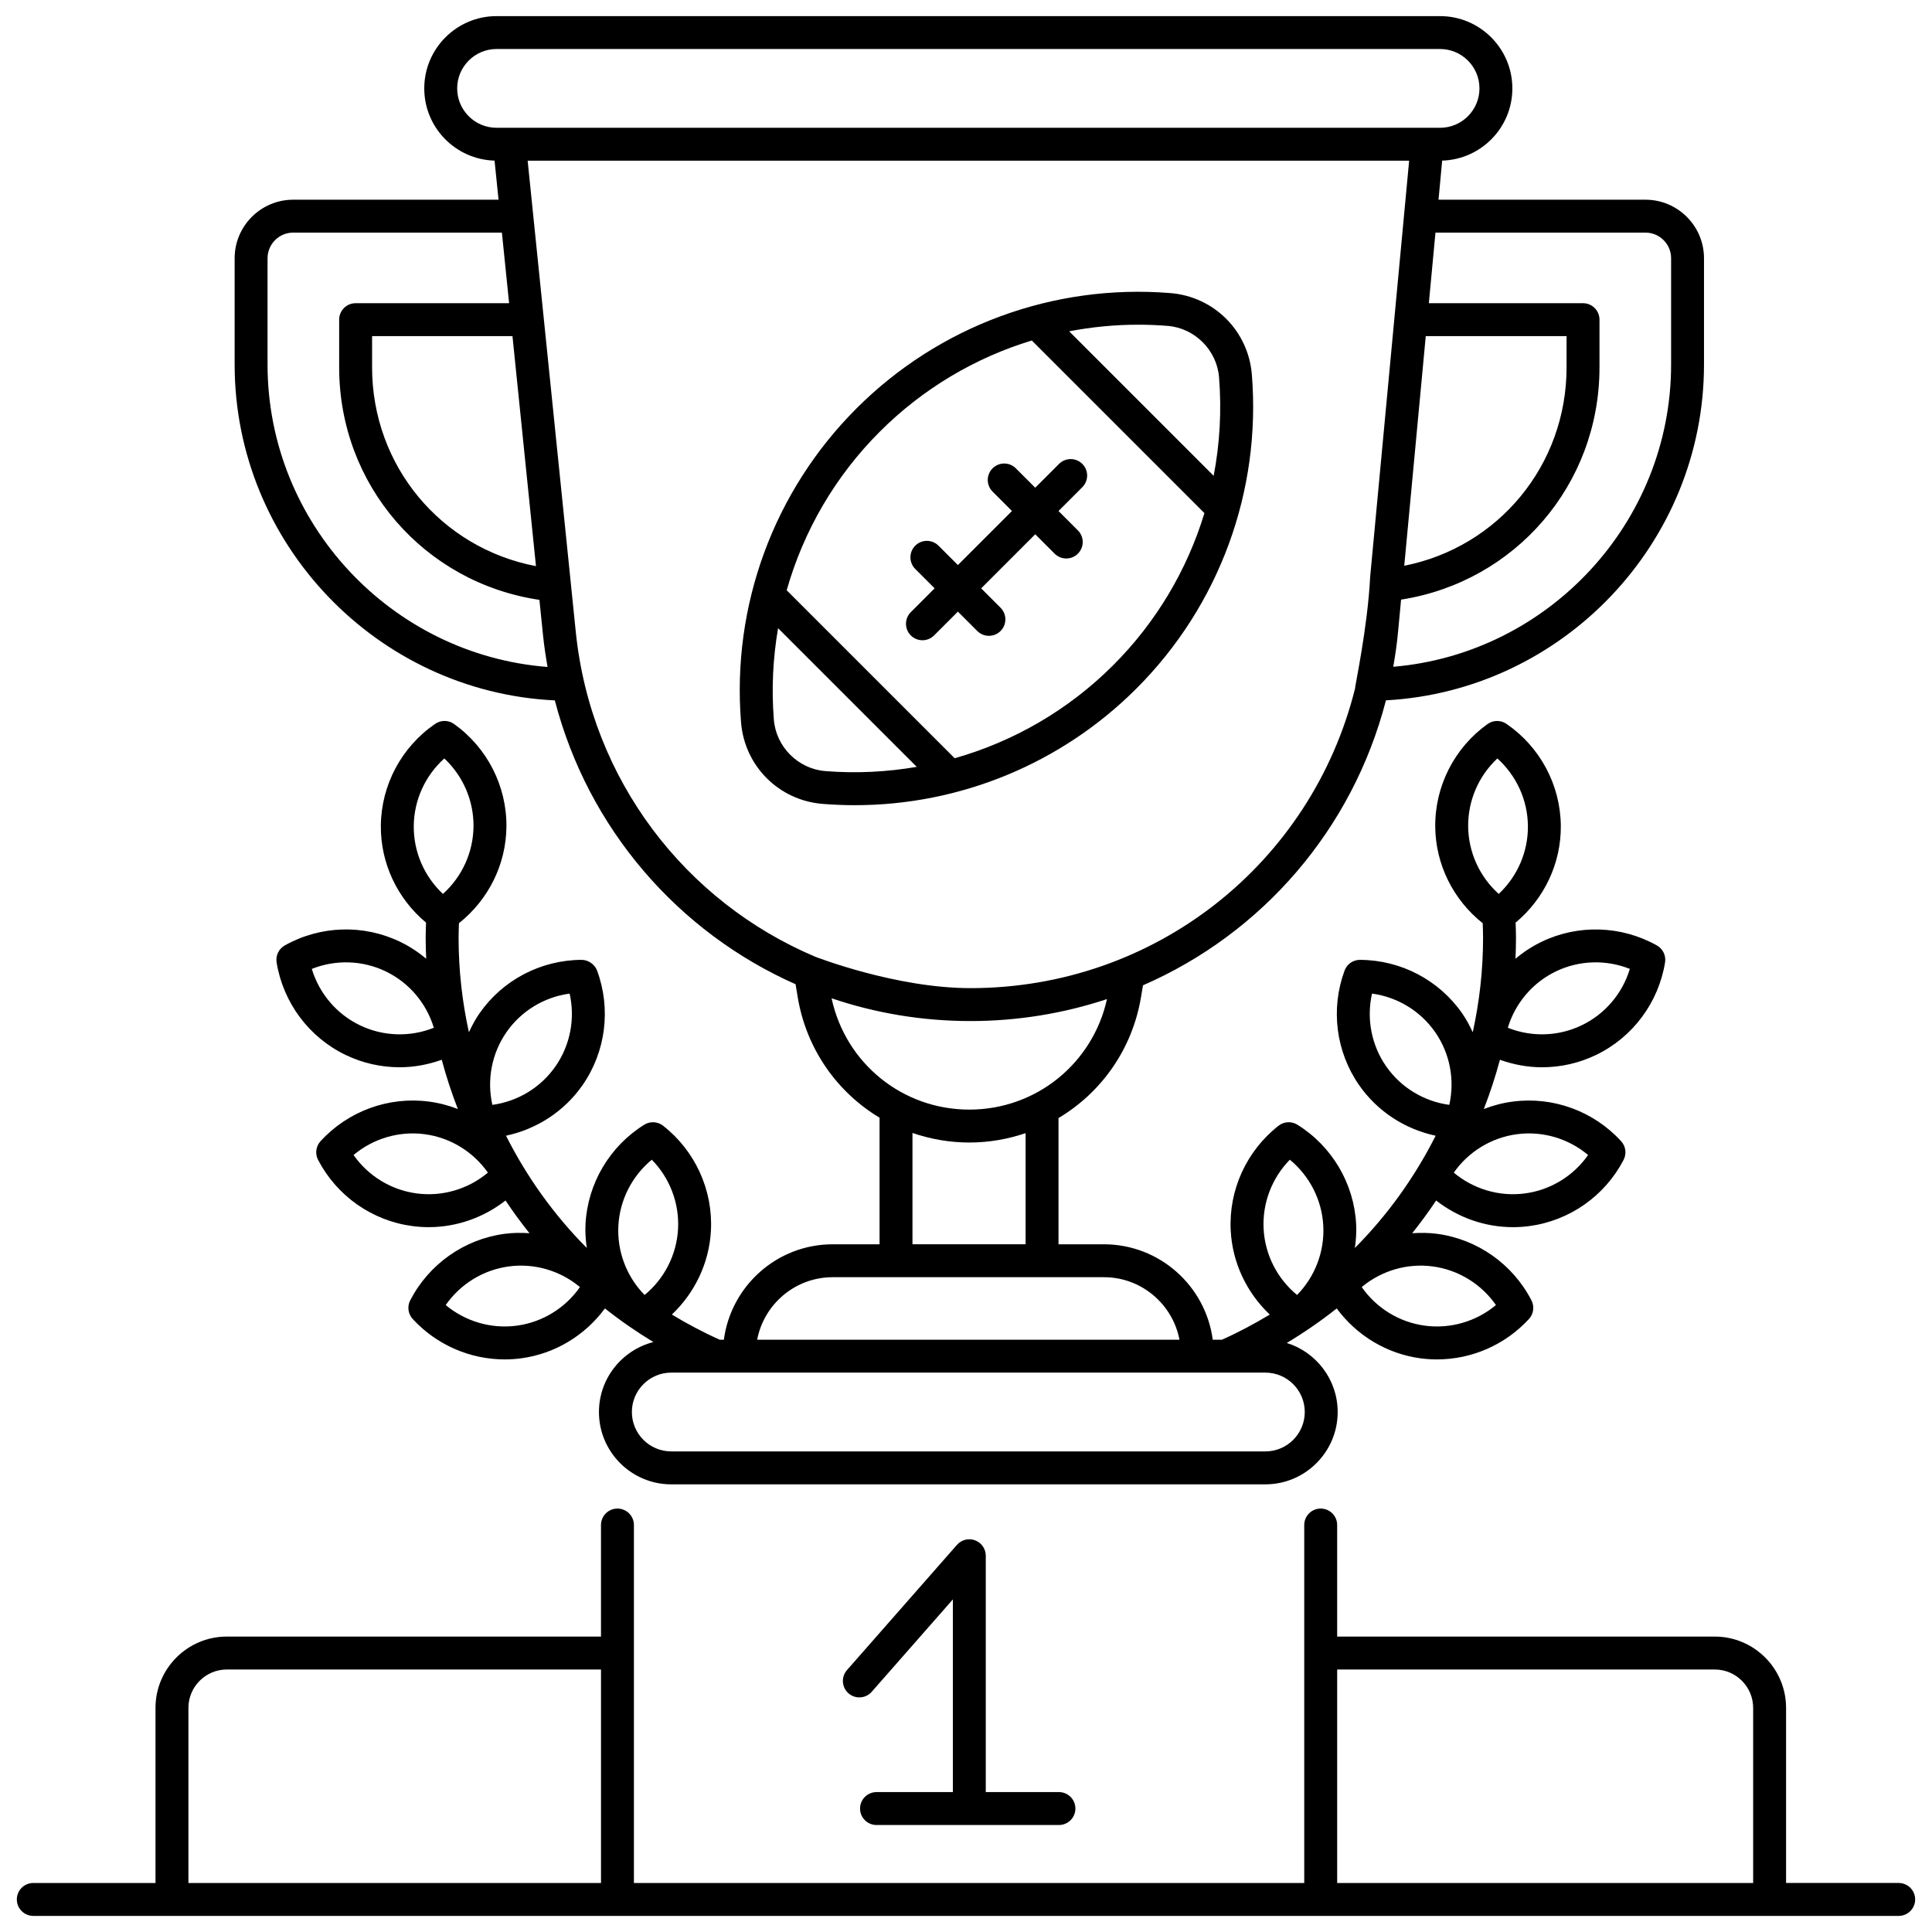 <svg xmlns="http://www.w3.org/2000/svg" id="&#x421;&#x43B;&#x43E;&#x439;_1" height="512" viewBox="0 0 300 300" width="512"><g><path d="m222.863 128.389v-.001z"></path><path d="m86.153 108.757c5.176 19.927 19.137 35.984 37.385 44.075l.319 1.939c1.331 8.101 6.122 14.822 12.72 18.785v19.656h-7.278c-8.645 0-15.792 6.468-16.899 14.817h-.641c-2.582-1.15-5.051-2.472-7.434-3.906 3.578-3.387 5.8-8.024 6.066-13.022.335-6.302-2.441-12.395-7.427-16.3-.846-.663-2.016-.725-2.928-.156-5.373 3.35-8.782 9.114-9.119 15.419-.067 1.256.023 2.496.196 3.719-5.086-5.117-9.302-11.011-12.542-17.431 4.778-1.019 9.06-3.785 11.893-7.864 3.601-5.186 4.443-11.829 2.253-17.771-.371-1.008-1.417-1.678-2.408-1.672-6.333.024-12.264 3.134-15.864 8.319-.644.928-1.168 1.914-1.634 2.923-1.048-4.76-1.602-9.673-1.602-14.675 0-.758.031-1.508.055-2.26 4.566-3.624 7.313-9.105 7.373-14.962.064-6.312-2.973-12.28-8.125-15.965-.874-.625-2.046-.637-2.932-.03-5.224 3.579-8.38 9.485-8.444 15.798-.059 5.835 2.557 11.353 7.018 15.068-.025.782-.057 1.562-.057 2.35 0 1.092.032 2.18.08 3.264-1.223-1.032-2.576-1.925-4.048-2.635-5.684-2.741-12.377-2.532-17.904.561-.938.525-1.447 1.58-1.275 2.641 1.017 6.25 5.018 11.619 10.704 14.362 2.655 1.282 5.53 1.92 8.404 1.92 2.215 0 4.421-.411 6.533-1.165.696 2.602 1.534 5.154 2.504 7.648-1.434-.559-2.942-.952-4.499-1.156-6.258-.821-12.548 1.479-16.824 6.151-.725.792-.877 1.954-.381 2.906 2.926 5.616 8.41 9.459 14.67 10.279.837.11 1.675.164 2.508.164 4.325 0 8.52-1.477 11.928-4.139 1.166 1.745 2.406 3.44 3.718 5.081-1.283-.088-2.579-.079-3.877.095-6.256.839-11.729 4.698-14.64 10.323-.494.954-.338 2.115.39 2.905 3.703 4.022 8.902 6.272 14.28 6.272.852 0 1.708-.056 2.563-.171 5.238-.703 9.905-3.544 13.001-7.745 2.381 1.887 4.896 3.627 7.523 5.221-4.85 1.241-8.451 5.635-8.451 10.867 0 6.191 5.036 11.228 11.227 11.228h92.254c6.191 0 11.228-5.037 11.228-11.228 0-5.034-3.33-9.305-7.904-10.725 2.712-1.632 5.305-3.419 7.756-5.362 3.095 4.201 7.762 7.041 13.002 7.745.856.115 1.711.171 2.563.171 5.378 0 10.577-2.25 14.28-6.272.728-.79.884-1.951.39-2.905-2.91-5.625-8.383-9.484-14.639-10.323-1.297-.174-2.594-.183-3.877-.095 1.312-1.64 2.552-3.336 3.718-5.081 3.407 2.662 7.602 4.14 11.927 4.14.833 0 1.671-.054 2.508-.164 6.261-.821 11.745-4.664 14.671-10.279.496-.952.344-2.114-.381-2.906-4.275-4.672-10.565-6.972-16.823-6.151-1.557.204-3.066.597-4.5 1.156.97-2.494 1.808-5.046 2.504-7.648 2.112.754 4.318 1.165 6.533 1.165 2.874 0 5.748-.637 8.403-1.919 5.686-2.743 9.688-8.113 10.705-14.363.173-1.061-.337-2.116-1.275-2.641-5.527-3.093-12.22-3.303-17.904-.561-1.472.71-2.825 1.604-4.049 2.636.048-1.084.08-2.172.08-3.264 0-.788-.033-1.569-.057-2.351 4.461-3.715 7.078-9.232 7.018-15.067-.064-6.313-3.221-12.219-8.444-15.798-.887-.607-2.058-.596-2.932.03-5.152 3.685-8.189 9.654-8.124 15.965.059 5.858 2.807 11.34 7.372 14.963.025.751.055 1.501.055 2.258 0 5.001-.554 9.915-1.602 14.674-.466-1.009-.99-1.995-1.634-2.923-3.6-5.185-9.531-8.295-15.864-8.319-1.108-.003-2.036.664-2.408 1.672-2.19 5.942-1.348 12.586 2.254 17.771 2.832 4.079 7.114 6.845 11.892 7.864-3.24 6.42-7.456 12.314-12.543 17.431.173-1.224.263-2.464.196-3.72-.337-6.303-3.746-12.066-9.119-15.418-.912-.569-2.083-.506-2.929.156-4.986 3.905-7.763 9.998-7.427 16.3.266 4.998 2.487 9.636 6.066 13.022-2.383 1.434-4.851 2.756-7.434 3.906h-1.423c-1.106-8.348-8.253-14.817-16.899-14.817h-7.052v-19.601c6.615-3.938 11.437-10.643 12.801-18.727l.319-1.888c18.448-8.031 32.532-24.162 37.725-44.25 27.439-1.49 49.387-24.409 49.387-52.15v-16.495c0-5.014-4.079-9.093-9.092-9.093h-32.133l.569-6.07c6.037-.177 10.898-5.131 10.898-11.21 0-6.191-5.037-11.228-11.228-11.228h-146.503c-6.192 0-11.229 5.037-11.229 11.228 0 6.084 4.869 11.042 10.915 11.211l.62 6.069h-31.887c-5.013 0-9.092 4.079-9.092 9.093v16.494c0 27.852 22.127 50.838 49.72 52.161zm-7.51 51.52c2.291-3.3 5.867-5.458 9.809-5.992.876 3.881.104 7.986-2.188 11.286s-5.868 5.458-9.81 5.993c-.875-3.882-.102-7.987 2.189-11.287zm-22.767-1.078c-3.619-1.746-6.311-4.939-7.458-8.748 3.697-1.473 7.873-1.353 11.49.391 3.618 1.746 6.31 4.939 7.457 8.75-3.698 1.474-7.872 1.354-11.489-.393zm185.716-8.357c3.617-1.745 7.793-1.864 11.489-.391-1.147 3.809-3.839 7.002-7.459 8.748-3.616 1.746-7.791 1.867-11.488.393 1.148-3.811 3.84-7.004 7.458-8.75zm-26.357 14.728c-2.292-3.3-3.065-7.405-2.188-11.286 3.943.535 7.518 2.693 9.81 5.993 2.291 3.3 3.064 7.405 2.188 11.286-3.942-.535-7.518-2.693-9.81-5.993zm-132.01-77.661c-14.708-2.797-25.448-15.556-25.448-30.866v-4.851h21.799zm12.796 102.425c.215-4.012 2.122-7.728 5.193-10.256 2.785 2.842 4.287 6.739 4.073 10.75s-2.121 7.727-5.193 10.257c-2.785-2.841-4.287-6.739-4.073-10.751zm-31.773-62.09c.04-4.018 1.785-7.813 4.745-10.472 2.906 2.718 4.574 6.548 4.533 10.564-.041 4.017-1.786 7.812-4.746 10.471-2.906-2.718-4.573-6.547-4.532-10.563zm.477 57.073c-3.985-.522-7.543-2.71-9.826-5.967 3.047-2.559 7.052-3.755 11.031-3.233 3.984.523 7.543 2.711 9.827 5.968-3.048 2.558-7.051 3.754-11.032 3.232zm15.526 20.531c-3.981.534-7.987-.65-11.042-3.2 2.275-3.265 5.826-5.463 9.808-5.997 3.93-.526 7.872.624 10.911 3.103.04.036.082.071.121.108-2.275 3.258-5.822 5.452-9.798 5.986zm122.352 13.409c0 3.373-2.744 6.117-6.117 6.117h-92.254c-3.372 0-6.115-2.744-6.115-6.117s2.743-6.117 6.115-6.117h92.254c3.373 0 6.117 2.744 6.117 6.117zm19.879-22.606c3.982.534 7.533 2.732 9.808 5.997-3.054 2.55-7.061 3.734-11.041 3.2-3.977-.534-7.525-2.729-9.8-5.987.041-.037.083-.073.124-.11 3.038-2.476 6.984-3.626 10.909-3.1zm13.088-20.534c3.986-.522 7.984.674 11.03 3.233-2.283 3.257-5.842 5.445-9.827 5.967-3.981.522-7.984-.673-11.031-3.232 2.286-3.258 5.844-5.445 9.828-5.968zm-7.595-47.781c-.041-4.017 1.627-7.846 4.533-10.564 2.96 2.659 4.704 6.454 4.745 10.472.041 4.016-1.627 7.846-4.533 10.564-2.96-2.659-4.705-6.454-4.745-10.472 0 .001 0 .001 0 0zm-31.762 62.492c-.213-4.011 1.287-7.908 4.073-10.75 3.071 2.529 4.979 6.245 5.193 10.255.213 4.012-1.288 7.91-4.074 10.751-3.072-2.529-4.979-6.245-5.192-10.256zm-13.065 17.201h-65.577c1.057-5.518 5.907-9.705 11.728-9.705h42.121c5.821 0 10.671 4.187 11.728 9.705zm-23.892-14.817h-17.568v-17.288c2.777.954 5.745 1.487 8.834 1.487 3.05 0 5.984-.524 8.734-1.458zm-8.733-20.912c-10.412 0-19.23-7.211-21.396-17.287 6.77 2.296 14.022 3.536 21.554 3.536 7.413 0 14.544-1.2 21.211-3.411-2.214 10.005-11.015 17.162-21.369 17.162zm.158-18.863c-11.577 0-23.946-4.829-24.099-4.877-20.117-8.513-34.822-27.408-37.177-50.457l-.765-7.492c0-.002 0-.004 0-.005l-6.707-65.65h136.877l-6.053 64.618c-.394 7.897-2.406 17.155-2.352 17.359-6.75 27.075-30.96 46.504-59.724 46.504zm70.71-101.244h21.865v4.851c0 15.224-10.624 27.916-25.205 30.808zm34.117-16.073c2.195 0 3.98 1.786 3.98 3.982v16.494c0 24.549-19.055 44.904-43.144 46.941.316-1.8.577-3.622.75-5.473l.464-4.954c17.719-2.769 30.809-17.85 30.809-36.065v-7.407c0-1.412-1.144-2.556-2.556-2.556h-23.941l1.027-10.961h32.611zm-184.519-22.392c0-3.373 2.744-6.117 6.117-6.117h146.507c3.373 0 6.117 2.744 6.117 6.117 0 3.372-2.744 6.115-6.117 6.115h-146.507c-3.373 0-6.117-2.743-6.117-6.115zm-29.444 26.374c0-2.196 1.785-3.982 3.98-3.982h32.409l1.12 10.961h-23.833c-1.411 0-2.556 1.144-2.556 2.556v7.407c0 18.312 13.232 33.454 31.095 36.104l.559 5.474c.171 1.67.418 3.314.707 4.943-24.249-1.874-43.482-22.306-43.482-46.97v-16.493z"></path><path d="m181.727 45.508c-18.132-1.459-35.896 5.073-48.739 17.919-12.846 12.843-19.377 30.608-17.919 48.74.546 6.791 5.87 12.115 12.66 12.661 1.671.134 3.339.201 5 .201 16.362 0 32.079-6.458 43.741-18.12 12.846-12.845 19.377-30.611 17.919-48.74-.546-6.79-5.871-12.114-12.662-12.661zm-.41 5.096c4.209.339 7.638 3.767 7.976 7.975.416 5.176.121 10.319-.836 15.304l-22.437-22.438c3.508-.673 7.091-1.025 10.712-1.025 1.522-.001 3.053.06 4.585.184zm-53.178 69.128c-4.208-.338-7.636-3.767-7.974-7.975-.386-4.8-.143-9.568.655-14.211l21.533 21.532c-4.645.798-9.413 1.041-14.214.654zm44.717-16.438c-6.927 6.927-15.417 11.833-24.614 14.446l-26.085-26.084c2.612-9.197 7.518-17.689 14.445-24.614 6.675-6.677 14.8-11.493 23.615-14.171l26.806 26.805c-2.678 8.815-7.49 16.942-14.167 23.618z"></path><path d="m168.062 72.034c-.998-.998-2.616-.998-3.614 0l-3.697 3.697-3.009-3.009c-.998-.998-2.617-.998-3.614 0-.998.998-.998 2.616 0 3.614l3.009 3.01-8.396 8.396-3.009-3.009c-.998-.998-2.617-.998-3.614 0-.998.998-.998 2.616 0 3.614l3.009 3.01-3.697 3.698c-.998.998-.998 2.616 0 3.614.499.499 1.153.749 1.807.749s1.308-.25 1.807-.749l3.697-3.697 3.01 3.01c.499.499 1.153.749 1.807.749s1.308-.249 1.807-.748c.998-.998.998-2.616 0-3.614l-3.01-3.01 8.396-8.396 3.01 3.01c.499.499 1.153.749 1.807.749s1.308-.249 1.807-.748c.998-.998.998-2.616 0-3.614l-3.01-3.01 3.697-3.698c.998-1.002.998-2.62 0-3.618z"></path><path d="m5.171 297.5h269.615 20.043c1.411 0 2.556-1.144 2.556-2.556s-1.144-2.556-2.556-2.556h-17.488v-27.186c0-6.107-4.968-11.075-11.075-11.075h-58.632v-17.322c0-1.412-1.144-2.556-2.556-2.556-1.411 0-2.556 1.144-2.556 2.556v55.584h-104.087v-35.701c0-.001 0-.003 0-.004s0-.003 0-.004v-19.874c0-1.412-1.144-2.556-2.556-2.556s-2.556 1.144-2.556 2.556v17.322h-58.101c-6.107 0-11.075 4.968-11.075 11.075v27.186h-18.976c-1.411 0-2.556 1.144-2.556 2.556 0 1.411 1.145 2.555 2.556 2.555zm261.095-38.261c3.288 0 5.964 2.675 5.964 5.964v27.186h-64.595v-33.15zm-237.008 5.963c0-3.288 2.675-5.964 5.964-5.964h58.102v33.15h-64.066z"></path><path d="m136.105 278.275c-1.411 0-2.556 1.144-2.556 2.556s1.144 2.556 2.556 2.556h28.327c1.411 0 2.556-1.144 2.556-2.556s-1.144-2.556-2.556-2.556h-11.361v-36.701c0-1.064-.659-2.016-1.655-2.392-.995-.375-2.12-.094-2.821.705l-17.076 19.442c-.931 1.061-.827 2.675.234 3.607 1.06.931 2.675.827 3.607-.234l12.6-14.346v29.918h-11.855z"></path></g></svg>